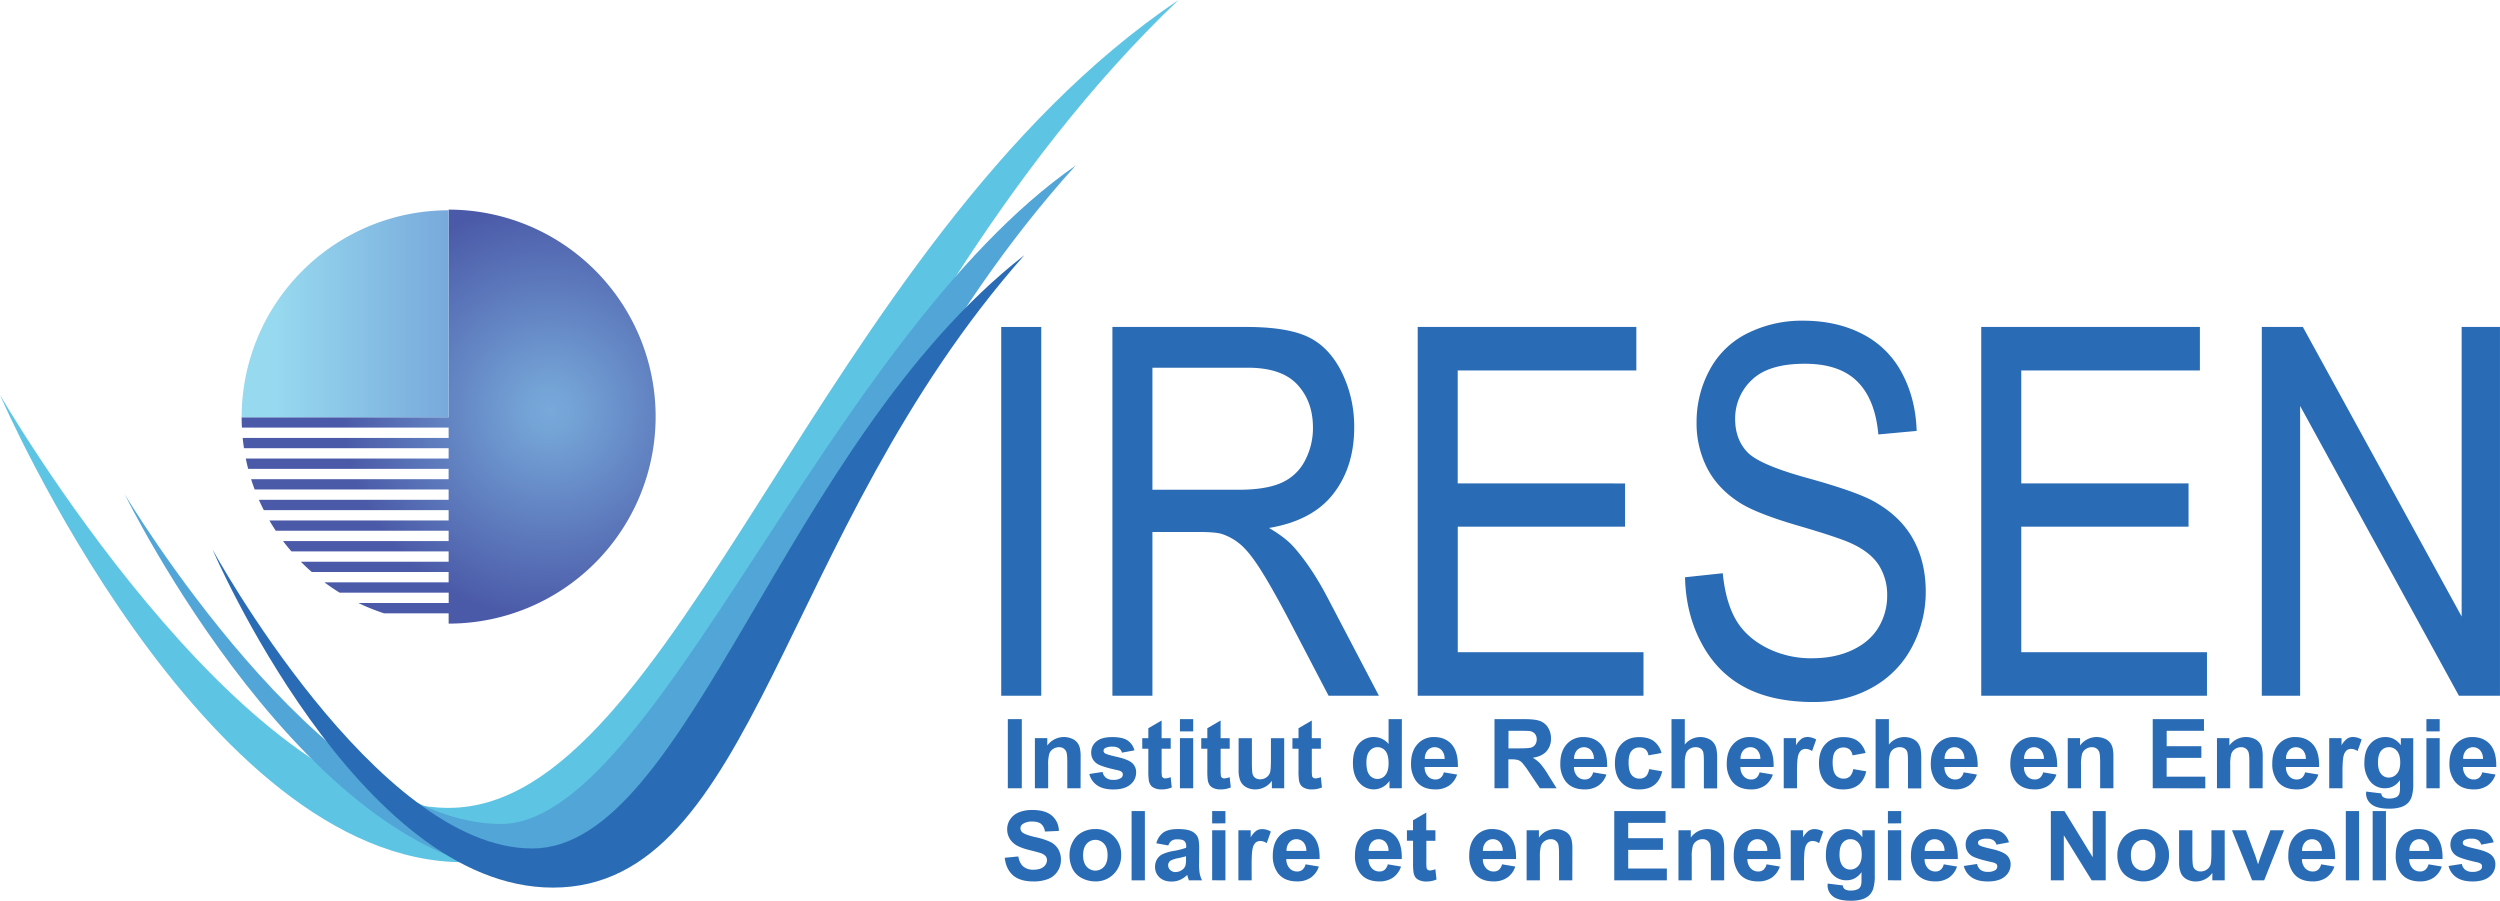 <svg xmlns="http://www.w3.org/2000/svg" xmlns:xlink="http://www.w3.org/1999/xlink" id="Layer_1" data-name="Layer 1" viewBox="0 0 1696.15 611.02"><defs><style>.cls-1{fill:url(#radial-gradient);}.cls-2{fill:url(#linear-gradient);}.cls-3{fill:#5ec4e3;}.cls-4{fill:#51a5d7;}.cls-5{fill:#296bb4;}</style><radialGradient id="radial-gradient" cx="484.5" cy="513.14" r="140.44" gradientUnits="userSpaceOnUse"><stop offset="0" stop-color="#78a9db"></stop><stop offset="0.11" stop-color="#74a3d6"></stop><stop offset="1" stop-color="#4b5aa8"></stop></radialGradient><linearGradient id="linear-gradient" x1="275.41" y1="447.6" x2="415.84" y2="447.6" gradientUnits="userSpaceOnUse"><stop offset="0.17" stop-color="#97d9ef"></stop><stop offset="1" stop-color="#78a9db"></stop></linearGradient></defs><path class="cls-1" d="M415.84,377.38V517.82H275.41q0,3.52.17,7H415.84v7H276.11c.23,2.36.53,4.7.87,7H415.84v7H278.22q.72,3.54,1.61,7h136v7h-134c.74,2.37,1.56,4.71,2.42,7H415.84v7H287.13c1,2.38,2.15,4.72,3.31,7h125.4v7H294.24c1.38,2.38,2.82,4.73,4.33,7H415.84v7H303.49c1.81,2.41,3.72,4.74,5.68,7H415.84v7H315.59c2.38,2.44,4.86,4.77,7.41,7h92.84v7H331.58c3.32,2.49,6.76,4.82,10.3,7h74v7H354.58a138.24,138.24,0,0,0,17.41,7h43.85v7a140.44,140.44,0,0,0,0-280.88Z" transform="translate(-111.46 -234.72)"></path><path id="Under_Ciel" data-name="Under Ciel" class="cls-2" d="M415.84,377.38A140.44,140.44,0,0,0,275.41,517.82H415.84Z" transform="translate(-111.46 -234.72)"></path><path class="cls-3" d="M111.46,502.67s162,280.16,304.38,280.16C570.06,782.83,666,400,911,234.72c-241.86,230.83-300.55,585-484.76,585C248.31,819.76,111.46,502.67,111.46,502.67Z" transform="translate(-111.46 -234.72)"></path><path class="cls-4" d="M196.09,570.09s133.4,223.66,255.12,223.66c105.07,0,220.54-328.59,390.1-446.79-191.54,211.46-209.44,480.6-367,480.6C322.18,827.56,196.09,570.09,196.09,570.09Z" transform="translate(-111.46 -234.72)"></path><path class="cls-5" d="M255.64,607.54s110.79,202.85,216.9,202.85S642.62,535.76,806.46,407.81C639.5,596.62,623.9,836.92,486.58,836.92,354,836.92,255.64,607.54,255.64,607.54Z" transform="translate(-111.46 -234.72)"></path><path class="cls-5" d="M790.75,706.75V456.55H817.9v250.2Z" transform="translate(-111.46 -234.72)"></path><path class="cls-5" d="M866.18,706.75V456.55h91q27.44,0,41.71,6.75t22.81,23.8a83.17,83.17,0,0,1,8.53,37.72q0,26.63-14.13,44.89t-43.66,23.21q10.77,6.32,16.37,12.46,11.9,13.3,22.53,33.28L1047,706.75h-34.15l-27.15-52q-11.9-22.53-19.59-34.48T952.32,603.5a37.38,37.38,0,0,0-12.38-6.66q-4.62-1.19-15.12-1.19H893.33v111.1ZM893.33,567h58.36q18.62,0,29.11-4.7a32.71,32.71,0,0,0,16-15,47.24,47.24,0,0,0,5.45-22.44q0-17.75-10.56-29.18T958.27,484.2H893.33Z" transform="translate(-111.46 -234.72)"></path><path class="cls-5" d="M1073.31,706.75V456.55h148.34v29.53H1100.46v76.63H1214v29.35h-113.5v85.17h126v29.52Z" transform="translate(-111.46 -234.72)"></path><path class="cls-5" d="M1254.68,626.37l25.61-2.73q1.82,18.76,8.47,30.8t20.64,19.46a66.12,66.12,0,0,0,31.49,7.42q15.54,0,27.43-5.63t17.7-15.44a41.33,41.33,0,0,0,5.81-21.42,37.49,37.49,0,0,0-5.6-20.57q-5.6-8.79-18.47-14.76-8.25-3.93-36.53-12.2t-39.6-15.62q-14.7-9.39-21.9-23.3a66.59,66.59,0,0,1-7.21-31.14,74,74,0,0,1,8.81-35.42,58.2,58.2,0,0,1,25.76-25,82.38,82.38,0,0,1,37.64-8.53q22.82,0,40.24,9a62.08,62.08,0,0,1,26.8,26.37q9.38,17.4,10.07,39.42l-26,2.39q-2.1-23.71-14.2-35.84t-35.76-12.12q-24.63,0-35.89,11A35.74,35.74,0,0,0,1288.69,519q0,13.49,8,22.19,7.83,8.7,40.93,17.83T1383,575q17.92,10.07,26.45,25.51T1418,636.1a79.23,79.23,0,0,1-9.37,37.63,66.8,66.8,0,0,1-27,27.48q-17.55,9.81-39.53,9.81-27.86,0-46.67-9.9T1266,671.34Q1255.24,651.45,1254.68,626.37Z" transform="translate(-111.46 -234.72)"></path><path class="cls-5" d="M1455.65,706.75V456.55H1604v29.53H1482.8v76.63h113.5v29.35H1482.8v85.17h126v29.52Z" transform="translate(-111.46 -234.72)"></path><path class="cls-5" d="M1646,706.75V456.55h27.85L1781.59,653V456.55h26v250.2h-27.85L1672,510.14V706.75Z" transform="translate(-111.46 -234.72)"></path><path class="cls-5" d="M795.23,769.53V722.62h9.47v46.91Z" transform="translate(-111.46 -234.72)"></path><path class="cls-5" d="M844.58,769.53h-9V752.19c0-3.67-.19-6.05-.57-7.12a5.07,5.07,0,0,0-1.87-2.52,5.43,5.43,0,0,0-3.12-.89,7.26,7.26,0,0,0-4.2,1.28,6.46,6.46,0,0,0-2.54,3.39,29.25,29.25,0,0,0-.69,7.81v15.39h-9v-34H822v5a13.93,13.93,0,0,1,16.64-4.69,9.17,9.17,0,0,1,3.73,2.74,10,10,0,0,1,1.76,3.77,28.14,28.14,0,0,1,.5,6Z" transform="translate(-111.46 -234.72)"></path><path class="cls-5" d="M850.53,759.83l9-1.37a6.58,6.58,0,0,0,2.34,4,7.86,7.86,0,0,0,4.93,1.36,8.82,8.82,0,0,0,5.24-1.28,2.84,2.84,0,0,0,1.19-2.4,2.34,2.34,0,0,0-.64-1.69,7.21,7.21,0,0,0-3-1.19q-10.87-2.4-13.79-4.38a8.74,8.74,0,0,1-4-7.65,9.42,9.42,0,0,1,3.48-7.42q3.5-3,10.82-3,7,0,10.37,2.27a11.63,11.63,0,0,1,4.67,6.72l-8.48,1.57a5.24,5.24,0,0,0-2.06-3,7.6,7.6,0,0,0-4.34-1.06,9.79,9.79,0,0,0-5.09,1,2.12,2.12,0,0,0-1,1.82,2,2,0,0,0,.89,1.63q1.22.9,8.4,2.53t10,4a8.33,8.33,0,0,1,2.81,6.69,10.27,10.27,0,0,1-3.9,8q-3.9,3.36-11.55,3.36-6.95,0-11-2.82A12.91,12.91,0,0,1,850.53,759.83Z" transform="translate(-111.46 -234.72)"></path><path class="cls-5" d="M905.73,735.55v7.17h-6.15v13.69a33.4,33.4,0,0,0,.18,4.85,2,2,0,0,0,.8,1.13,2.47,2.47,0,0,0,1.52.45,11.52,11.52,0,0,0,3.62-.86l.76,7a17.94,17.94,0,0,1-7.1,1.34,11.14,11.14,0,0,1-4.38-.82,6.36,6.36,0,0,1-2.87-2.11,8.35,8.35,0,0,1-1.26-3.5,43.89,43.89,0,0,1-.29-6.34V742.72h-4.13v-7.17h4.13V728.8l9-5.25v12Z" transform="translate(-111.46 -234.72)"></path><path class="cls-5" d="M912,730.94v-8.32h9v8.32Zm0,38.59v-34h9v34Z" transform="translate(-111.46 -234.72)"></path><path class="cls-5" d="M945.76,735.55v7.17h-6.14v13.69a36,36,0,0,0,.17,4.85,2,2,0,0,0,.8,1.13,2.49,2.49,0,0,0,1.52.45,11.47,11.47,0,0,0,3.62-.86l.77,7a18,18,0,0,1-7.11,1.34,11.14,11.14,0,0,1-4.38-.82,6.36,6.36,0,0,1-2.87-2.11,8.49,8.49,0,0,1-1.26-3.5,43.89,43.89,0,0,1-.29-6.34V742.72h-4.13v-7.17h4.13V728.8l9-5.25v12Z" transform="translate(-111.46 -234.72)"></path><path class="cls-5" d="M974.37,769.53v-5.09a13.07,13.07,0,0,1-4.88,4.29,13.62,13.62,0,0,1-6.38,1.57,12.4,12.4,0,0,1-6.15-1.51,8.83,8.83,0,0,1-3.93-4.22,18.67,18.67,0,0,1-1.22-7.52v-21.5h9v15.61q0,7.17.5,8.79a4.75,4.75,0,0,0,1.81,2.56,5.52,5.52,0,0,0,3.32.94,7.08,7.08,0,0,0,4.13-1.26,6.42,6.42,0,0,0,2.5-3.14c.45-1.25.67-4.3.67-9.17V735.55h9v34Z" transform="translate(-111.46 -234.72)"></path><path class="cls-5" d="M1007.62,735.55v7.17h-6.15v13.69a33.4,33.4,0,0,0,.18,4.85,1.93,1.93,0,0,0,.8,1.13,2.47,2.47,0,0,0,1.52.45,11.52,11.52,0,0,0,3.62-.86l.76,7a17.94,17.94,0,0,1-7.1,1.34,11.14,11.14,0,0,1-4.38-.82,6.31,6.31,0,0,1-2.87-2.11,8.22,8.22,0,0,1-1.26-3.5,43.89,43.89,0,0,1-.29-6.34V742.72h-4.13v-7.17h4.13V728.8l9-5.25v12Z" transform="translate(-111.46 -234.72)"></path><path class="cls-5" d="M1062.52,769.53h-8.35v-5a13.61,13.61,0,0,1-4.91,4.34,12.76,12.76,0,0,1-5.72,1.42,12.94,12.94,0,0,1-10-4.72q-4.17-4.73-4.17-13.17,0-8.64,4.06-13.14a13.26,13.26,0,0,1,10.27-4.49,12.73,12.73,0,0,1,9.86,4.74v-16.9h9Zm-24-17.73c0,3.63.5,6.25,1.5,7.88a6.81,6.81,0,0,0,6.08,3.52,6.65,6.65,0,0,0,5.28-2.64c1.45-1.77,2.18-4.39,2.18-7.89,0-3.91-.71-6.72-2.11-8.43a6.68,6.68,0,0,0-5.41-2.58,6.77,6.77,0,0,0-5.36,2.54Q1038.52,746.75,1038.52,751.8Z" transform="translate(-111.46 -234.72)"></path><path class="cls-5" d="M1091.06,758.72l9,1.5a14.65,14.65,0,0,1-5.45,7.5,16,16,0,0,1-9.33,2.58q-8.87,0-13.12-5.79a19.47,19.47,0,0,1-3.36-11.72q0-8.44,4.42-13.23a14.52,14.52,0,0,1,11.16-4.78q7.59,0,12,5t4.19,15.34H1078a9.09,9.09,0,0,0,2.17,6.22,6.8,6.8,0,0,0,5.18,2.23,5.51,5.51,0,0,0,3.56-1.15A7.13,7.13,0,0,0,1091.06,758.72Zm.51-9.09a8.64,8.64,0,0,0-2-5.94,6.5,6.5,0,0,0-9.54.11,8.31,8.31,0,0,0-1.89,5.83Z" transform="translate(-111.46 -234.72)"></path><path class="cls-5" d="M1125.42,769.53V722.62h19.94q7.52,0,10.93,1.26a10.72,10.72,0,0,1,5.45,4.5,13.47,13.47,0,0,1,2,7.39,12.51,12.51,0,0,1-3.1,8.72q-3.11,3.43-9.28,4.34a22,22,0,0,1,5.07,3.93,53.67,53.67,0,0,1,5.39,7.62l5.73,9.15h-11.33l-6.85-10.21a66.06,66.06,0,0,0-5-6.89,7.43,7.43,0,0,0-2.85-2,15.72,15.72,0,0,0-4.77-.52h-1.92v19.58Zm9.47-27.07h7c4.55,0,7.38-.19,8.52-.58a5.09,5.09,0,0,0,2.65-2,6.11,6.11,0,0,0,1-3.52,5.67,5.67,0,0,0-1.26-3.83,5.86,5.86,0,0,0-3.57-1.83q-1.15-.16-6.92-.16h-7.39Z" transform="translate(-111.46 -234.72)"></path><path class="cls-5" d="M1192.34,758.72l9,1.5a14.66,14.66,0,0,1-5.46,7.5,16,16,0,0,1-9.33,2.58q-8.87,0-13.12-5.79a19.47,19.47,0,0,1-3.36-11.72q0-8.44,4.42-13.23a14.52,14.52,0,0,1,11.17-4.78q7.58,0,12,5t4.19,15.34h-22.52a9.09,9.09,0,0,0,2.17,6.22,6.8,6.8,0,0,0,5.19,2.23,5.48,5.48,0,0,0,3.55-1.15A7.14,7.14,0,0,0,1192.34,758.72Zm.51-9.09a8.7,8.7,0,0,0-2-5.94,6.5,6.5,0,0,0-9.54.11,8.31,8.31,0,0,0-1.88,5.83Z" transform="translate(-111.46 -234.72)"></path><path class="cls-5" d="M1238.74,745.6l-8.87,1.6a6.38,6.38,0,0,0-2-4,6.14,6.14,0,0,0-4.11-1.34,6.7,6.7,0,0,0-5.36,2.32c-1.33,1.55-2,4.13-2,7.76q0,6,2,8.54a6.68,6.68,0,0,0,5.46,2.5,6.07,6.07,0,0,0,4.19-1.45c1.09-1,1.85-2.64,2.31-5l8.83,1.5q-1.38,6.07-5.28,9.19t-10.47,3.1q-7.45,0-11.89-4.71t-4.43-13q0-8.42,4.45-13.1t12-4.69q6.21,0,9.87,2.67A14.79,14.79,0,0,1,1238.74,745.6Z" transform="translate(-111.46 -234.72)"></path><path class="cls-5" d="M1254.52,722.62v17.25a13.48,13.48,0,0,1,16-3.94,9.21,9.21,0,0,1,3.76,3,10.49,10.49,0,0,1,1.72,4,35.35,35.35,0,0,1,.47,6.75v19.94h-9V751.58c0-3.56-.17-5.83-.52-6.78a4.39,4.39,0,0,0-1.8-2.29,5.8,5.8,0,0,0-3.25-.85,7.39,7.39,0,0,0-4,1.09,6.27,6.27,0,0,0-2.58,3.28,19.71,19.71,0,0,0-.81,6.48v17h-9V722.62Z" transform="translate(-111.46 -234.72)"></path><path class="cls-5" d="M1305.27,758.72l9,1.5a14.65,14.65,0,0,1-5.45,7.5,16,16,0,0,1-9.33,2.58q-8.87,0-13.12-5.79a19.47,19.47,0,0,1-3.37-11.72q0-8.44,4.42-13.23a14.55,14.55,0,0,1,11.17-4.78q7.59,0,12,5t4.19,15.34h-22.53a9.09,9.09,0,0,0,2.18,6.22,6.77,6.77,0,0,0,5.18,2.23,5.48,5.48,0,0,0,3.55-1.15A7.14,7.14,0,0,0,1305.27,758.72Zm.51-9.09a8.64,8.64,0,0,0-2-5.94,6.5,6.5,0,0,0-9.54.11,8.31,8.31,0,0,0-1.89,5.83Z" transform="translate(-111.46 -234.72)"></path><path class="cls-5" d="M1330.65,769.53h-9v-34H1330v4.83a14.5,14.5,0,0,1,3.85-4.51,7.09,7.09,0,0,1,3.89-1.09,11.42,11.42,0,0,1,5.92,1.7l-2.78,7.84a7.84,7.84,0,0,0-4.23-1.48,5,5,0,0,0-3.2,1,7.17,7.17,0,0,0-2.06,3.76c-.5,1.82-.75,5.61-.75,11.4Z" transform="translate(-111.46 -234.72)"></path><path class="cls-5" d="M1377.17,745.6l-8.86,1.6a6.43,6.43,0,0,0-2-4,6.18,6.18,0,0,0-4.11-1.34,6.7,6.7,0,0,0-5.36,2.32c-1.34,1.55-2,4.13-2,7.76,0,4,.67,6.88,2,8.54a6.64,6.64,0,0,0,5.45,2.5,6.08,6.08,0,0,0,4.2-1.45,8.85,8.85,0,0,0,2.3-5l8.83,1.5c-.92,4-2.67,7.12-5.28,9.19s-6.09,3.1-10.46,3.1q-7.45,0-11.89-4.71t-4.43-13q0-8.42,4.45-13.1t12-4.69q6.21,0,9.87,2.67A14.78,14.78,0,0,1,1377.17,745.6Z" transform="translate(-111.46 -234.72)"></path><path class="cls-5" d="M1393,722.62v17.25a13.48,13.48,0,0,1,16-3.94,9.08,9.08,0,0,1,3.76,3,10.51,10.51,0,0,1,1.73,4,35.54,35.54,0,0,1,.46,6.75v19.94h-9V751.58c0-3.56-.17-5.83-.51-6.78a4.36,4.36,0,0,0-1.81-2.29,5.76,5.76,0,0,0-3.25-.85,7.44,7.44,0,0,0-4,1.09,6.25,6.25,0,0,0-2.57,3.28,19.67,19.67,0,0,0-.82,6.48v17h-9V722.62Z" transform="translate(-111.46 -234.72)"></path><path class="cls-5" d="M1443.71,758.72l9,1.5a14.61,14.61,0,0,1-5.46,7.5,16,16,0,0,1-9.33,2.58q-8.87,0-13.12-5.79a19.47,19.47,0,0,1-3.36-11.72q0-8.44,4.42-13.23a14.54,14.54,0,0,1,11.17-4.78q7.58,0,12,5t4.19,15.34h-22.53a9.09,9.09,0,0,0,2.17,6.22,6.8,6.8,0,0,0,5.19,2.23,5.48,5.48,0,0,0,3.55-1.15A7.14,7.14,0,0,0,1443.71,758.72Zm.51-9.09a8.65,8.65,0,0,0-2-5.94,6.49,6.49,0,0,0-9.53.11,8.31,8.31,0,0,0-1.89,5.83Z" transform="translate(-111.46 -234.72)"></path><path class="cls-5" d="M1497.65,758.72l9,1.5a14.61,14.61,0,0,1-5.46,7.5,16,16,0,0,1-9.33,2.58q-8.86,0-13.12-5.79a19.47,19.47,0,0,1-3.36-11.72q0-8.44,4.42-13.23a14.54,14.54,0,0,1,11.17-4.78q7.58,0,12,5t4.19,15.34h-22.53a9.09,9.09,0,0,0,2.17,6.22,6.8,6.8,0,0,0,5.19,2.23,5.48,5.48,0,0,0,3.55-1.15A7.14,7.14,0,0,0,1497.65,758.72Zm.51-9.09a8.65,8.65,0,0,0-2-5.94,6.49,6.49,0,0,0-9.53.11,8.31,8.31,0,0,0-1.89,5.83Z" transform="translate(-111.46 -234.72)"></path><path class="cls-5" d="M1545.33,769.53h-9V752.19c0-3.67-.19-6.05-.58-7.12a5,5,0,0,0-1.87-2.52,5.41,5.41,0,0,0-3.12-.89,7.21,7.21,0,0,0-4.19,1.28,6.43,6.43,0,0,0-2.55,3.39,29.37,29.37,0,0,0-.68,7.81v15.39h-9v-34h8.36v5a13.93,13.93,0,0,1,16.64-4.69,9.13,9.13,0,0,1,3.72,2.74,9.83,9.83,0,0,1,1.76,3.77,28.14,28.14,0,0,1,.5,6Z" transform="translate(-111.46 -234.72)"></path><path class="cls-5" d="M1572,769.53V722.62h34.78v7.94h-25.31V741H1605v7.9h-23.55v12.77h26.21v7.9Z" transform="translate(-111.46 -234.72)"></path><path class="cls-5" d="M1646.57,769.53h-9V752.19c0-3.67-.19-6.05-.58-7.12a5,5,0,0,0-1.87-2.52,5.41,5.41,0,0,0-3.12-.89,7.21,7.21,0,0,0-4.19,1.28,6.43,6.43,0,0,0-2.55,3.39,29.37,29.37,0,0,0-.68,7.81v15.39h-9v-34H1624v5a13.93,13.93,0,0,1,16.64-4.69,9.13,9.13,0,0,1,3.72,2.74,9.83,9.83,0,0,1,1.76,3.77,28.14,28.14,0,0,1,.5,6Z" transform="translate(-111.46 -234.72)"></path><path class="cls-5" d="M1675.37,758.72l9,1.5a14.61,14.61,0,0,1-5.46,7.5,16,16,0,0,1-9.33,2.58q-8.86,0-13.12-5.79a19.47,19.47,0,0,1-3.36-11.72q0-8.44,4.42-13.23a14.55,14.55,0,0,1,11.17-4.78q7.57,0,12,5t4.19,15.34h-22.53a9.13,9.13,0,0,0,2.17,6.22,6.8,6.8,0,0,0,5.19,2.23,5.48,5.48,0,0,0,3.55-1.15A7.14,7.14,0,0,0,1675.37,758.72Zm.51-9.09a8.64,8.64,0,0,0-2-5.94,6.5,6.5,0,0,0-9.54.11,8.31,8.31,0,0,0-1.89,5.83Z" transform="translate(-111.46 -234.72)"></path><path class="cls-5" d="M1700.75,769.53h-9v-34h8.35v4.83a14.5,14.5,0,0,1,3.85-4.51,7.06,7.06,0,0,1,3.89-1.09,11.42,11.42,0,0,1,5.92,1.7l-2.78,7.84a7.87,7.87,0,0,0-4.23-1.48,5,5,0,0,0-3.2,1,7.17,7.17,0,0,0-2.06,3.76c-.5,1.82-.75,5.61-.75,11.4Z" transform="translate(-111.46 -234.72)"></path><path class="cls-5" d="M1716.81,771.77l10.27,1.25a3.45,3.45,0,0,0,1.19,2.46,6.74,6.74,0,0,0,4,1,10.55,10.55,0,0,0,5.28-1.05,4.39,4.39,0,0,0,1.79-2.27,13.58,13.58,0,0,0,.42-4.13v-5q-4,5.51-10.18,5.5a12.53,12.53,0,0,1-10.85-5.79,19.7,19.7,0,0,1-3.14-11.39q0-8.55,4.12-13.06a13.26,13.26,0,0,1,10.22-4.51q6.3,0,10.4,5.54v-4.77h8.42v30.5a30.1,30.1,0,0,1-1,9,11.08,11.08,0,0,1-2.78,4.67,12.3,12.3,0,0,1-4.78,2.65,25.19,25.19,0,0,1-7.57,1q-8.64,0-12.26-3a9.27,9.27,0,0,1-3.61-7.5C1716.78,772.56,1716.79,772.2,1716.81,771.77Zm8-19.93q0,5.4,2.1,7.91a6.46,6.46,0,0,0,5.17,2.52,7.13,7.13,0,0,0,5.56-2.58q2.28-2.58,2.28-7.63,0-5.28-2.18-7.84a6.91,6.91,0,0,0-5.5-2.56,6.64,6.64,0,0,0-5.33,2.51C1725.54,745.85,1724.84,748.4,1724.84,751.84Z" transform="translate(-111.46 -234.72)"></path><path class="cls-5" d="M1757.68,730.94v-8.32h9v8.32Zm0,38.59v-34h9v34Z" transform="translate(-111.46 -234.72)"></path><path class="cls-5" d="M1795.56,758.72l9,1.5a14.65,14.65,0,0,1-5.45,7.5,16,16,0,0,1-9.33,2.58q-8.87,0-13.12-5.79a19.47,19.47,0,0,1-3.36-11.72q0-8.44,4.42-13.23a14.52,14.52,0,0,1,11.16-4.78q7.59,0,12,5t4.19,15.34h-22.53a9.09,9.09,0,0,0,2.18,6.22,6.77,6.77,0,0,0,5.19,2.23,5.5,5.5,0,0,0,3.55-1.15A7.13,7.13,0,0,0,1795.56,758.72Zm.51-9.09a8.64,8.64,0,0,0-2-5.94,6.5,6.5,0,0,0-9.54.11,8.31,8.31,0,0,0-1.89,5.83Z" transform="translate(-111.46 -234.72)"></path><path class="cls-5" d="M793.12,816.68l9.22-.89q.82,4.63,3.37,6.81a10.24,10.24,0,0,0,6.87,2.18c3,0,5.34-.65,6.89-1.94a5.75,5.75,0,0,0,2.32-4.52,4.29,4.29,0,0,0-1-2.84,7.9,7.9,0,0,0-3.41-2c-1.11-.38-3.64-1.07-7.59-2.05-5.07-1.26-8.64-2.8-10.68-4.64a12.19,12.19,0,0,1-4.32-9.44,12,12,0,0,1,2-6.7,12.63,12.63,0,0,1,5.85-4.75,23.46,23.46,0,0,1,9.24-1.64q8.82,0,13.29,3.88a13.66,13.66,0,0,1,4.69,10.33l-9.47.42a8.07,8.07,0,0,0-2.61-5.2c-1.33-1.06-3.33-1.58-6-1.58a10.8,10.8,0,0,0-6.46,1.69,3.42,3.42,0,0,0-1.51,2.91,3.61,3.61,0,0,0,1.41,2.85c1.19,1,4.1,2.05,8.7,3.14A46.3,46.3,0,0,1,824.21,806a13.19,13.19,0,0,1,5.18,4.77,13.94,13.94,0,0,1,1.87,7.47,13.73,13.73,0,0,1-2.24,7.55,13.38,13.38,0,0,1-6.33,5.24,26.62,26.62,0,0,1-10.21,1.71q-8.9,0-13.66-4.11T793.12,816.68Z" transform="translate(-111.46 -234.72)"></path><path class="cls-5" d="M837.09,814.48a18.33,18.33,0,0,1,2.21-8.68,15.14,15.14,0,0,1,6.25-6.4,18.58,18.58,0,0,1,9-2.2,17,17,0,0,1,12.64,5,17.29,17.29,0,0,1,4.93,12.66,17.49,17.49,0,0,1-5,12.78,16.81,16.81,0,0,1-12.52,5.08,19.74,19.74,0,0,1-8.92-2.12,14.45,14.45,0,0,1-6.44-6.19A20.53,20.53,0,0,1,837.09,814.48Zm9.21.47q0,5.07,2.4,7.75a7.85,7.85,0,0,0,11.83,0q2.38-2.69,2.38-7.81t-2.38-7.68a7.85,7.85,0,0,0-11.83,0C847.1,809,846.3,811.59,846.3,815Z" transform="translate(-111.46 -234.72)"></path><path class="cls-5" d="M879.2,832V785h9V832Z" transform="translate(-111.46 -234.72)"></path><path class="cls-5" d="M904.13,808.33,896,806.86a12.72,12.72,0,0,1,4.73-7.3q3.36-2.37,10-2.36,6,0,9,1.42a8.9,8.9,0,0,1,4.14,3.62q1.2,2.19,1.2,8l-.09,10.5a36.31,36.31,0,0,0,.43,6.61A19.33,19.33,0,0,0,927,832h-8.9c-.24-.6-.52-1.48-.87-2.66a9.92,9.92,0,0,0-.32-1,16,16,0,0,1-4.92,3.35,14.08,14.08,0,0,1-5.6,1.13q-5.25,0-8.27-2.85a9.46,9.46,0,0,1-3-7.2,9.65,9.65,0,0,1,1.38-5.14,8.9,8.9,0,0,1,3.85-3.45,29.91,29.91,0,0,1,7.15-2.1,48.23,48.23,0,0,0,8.74-2.21v-.89a4.67,4.67,0,0,0-1.28-3.7q-1.27-1.11-4.83-1.11a6.46,6.46,0,0,0-3.75.95A6.55,6.55,0,0,0,904.13,808.33Zm12,7.3c-1.15.38-3,.84-5.47,1.37a16.75,16.75,0,0,0-4.9,1.57,3.76,3.76,0,0,0-1.76,3.17,4.39,4.39,0,0,0,1.41,3.26,4.9,4.9,0,0,0,3.58,1.38,7.74,7.74,0,0,0,4.64-1.6,5.61,5.61,0,0,0,2.15-3,18,18,0,0,0,.35-4.38Z" transform="translate(-111.46 -234.72)"></path><path class="cls-5" d="M933.86,793.36V785h9v8.33Zm0,38.59V798h9v34Z" transform="translate(-111.46 -234.72)"></path><path class="cls-5" d="M960.67,832h-9V798H960v4.83a14.63,14.63,0,0,1,3.86-4.51,7.14,7.14,0,0,1,3.89-1.08,11.41,11.41,0,0,1,5.92,1.69l-2.79,7.84a7.88,7.88,0,0,0-4.22-1.47,5,5,0,0,0-3.2,1,7.06,7.06,0,0,0-2.06,3.76q-.76,2.72-.76,11.39Z" transform="translate(-111.46 -234.72)"></path><path class="cls-5" d="M997.25,821.13l9,1.5a14.67,14.67,0,0,1-5.46,7.51,16,16,0,0,1-9.32,2.58q-8.86,0-13.12-5.79A19.49,19.49,0,0,1,975,815.21q0-8.44,4.41-13.23a14.55,14.55,0,0,1,11.17-4.78q7.59,0,12,5t4.19,15.35H984.16a9.11,9.11,0,0,0,2.18,6.22,6.8,6.8,0,0,0,5.18,2.23,5.49,5.49,0,0,0,3.55-1.16A7.06,7.06,0,0,0,997.25,821.13Zm.51-9.09a8.62,8.62,0,0,0-2-5.93,6.48,6.48,0,0,0-9.54.11,8.3,8.3,0,0,0-1.89,5.82Z" transform="translate(-111.46 -234.72)"></path><path class="cls-5" d="M1053,821.13l9,1.5a14.79,14.79,0,0,1-5.46,7.51,16,16,0,0,1-9.33,2.58q-8.87,0-13.12-5.79a19.49,19.49,0,0,1-3.36-11.72q0-8.44,4.42-13.23a14.52,14.52,0,0,1,11.17-4.78q7.58,0,12,5t4.19,15.35h-22.52a9.1,9.1,0,0,0,2.17,6.22,6.84,6.84,0,0,0,5.19,2.23,5.51,5.51,0,0,0,3.55-1.16A7.06,7.06,0,0,0,1053,821.13Zm.51-9.09a8.67,8.67,0,0,0-2-5.93,6.18,6.18,0,0,0-4.67-2,6.26,6.26,0,0,0-4.87,2.15,8.3,8.3,0,0,0-1.88,5.82Z" transform="translate(-111.46 -234.72)"></path><path class="cls-5" d="M1085.33,798v7.17h-6.15v13.7a33.4,33.4,0,0,0,.18,4.85,2,2,0,0,0,.8,1.13,2.53,2.53,0,0,0,1.52.45,11.82,11.82,0,0,0,3.62-.86l.76,7a17.77,17.77,0,0,1-7.1,1.35,11.41,11.41,0,0,1-4.39-.82,6.4,6.4,0,0,1-2.86-2.11,8.32,8.32,0,0,1-1.26-3.51,43.62,43.62,0,0,1-.29-6.33V805.13H1066V798h4.13v-6.75l9-5.25v12Z" transform="translate(-111.46 -234.72)"></path><path class="cls-5" d="M1130.53,821.13l9,1.5a14.73,14.73,0,0,1-5.46,7.51,16,16,0,0,1-9.33,2.58q-8.87,0-13.12-5.79a19.49,19.49,0,0,1-3.36-11.72q0-8.44,4.42-13.23a14.54,14.54,0,0,1,11.17-4.78q7.57,0,12,5t4.2,15.35h-22.53a9.1,9.1,0,0,0,2.17,6.22,6.84,6.84,0,0,0,5.19,2.23,5.49,5.49,0,0,0,3.55-1.16A7.06,7.06,0,0,0,1130.53,821.13ZM1131,812a8.67,8.67,0,0,0-2-5.93,6.18,6.18,0,0,0-4.67-2,6.24,6.24,0,0,0-4.86,2.15,8.3,8.3,0,0,0-1.89,5.82Z" transform="translate(-111.46 -234.72)"></path><path class="cls-5" d="M1178.21,832h-9V814.6c0-3.67-.2-6-.58-7.12a5,5,0,0,0-1.87-2.51,5.43,5.43,0,0,0-3.12-.9,7.21,7.21,0,0,0-4.19,1.28,6.49,6.49,0,0,0-2.55,3.4,29.25,29.25,0,0,0-.69,7.81V832h-9V798h8.35v5a13.62,13.62,0,0,1,11.2-5.76,13.37,13.37,0,0,1,5.44,1.07A9.09,9.09,0,0,1,1176,801a9.8,9.8,0,0,1,1.76,3.78,28.08,28.08,0,0,1,.5,6.05Z" transform="translate(-111.46 -234.72)"></path><path class="cls-5" d="M1206.67,832V785h34.79V793h-25.32v10.4h23.55v7.91h-23.55V824h26.21V832Z" transform="translate(-111.46 -234.72)"></path><path class="cls-5" d="M1281.23,832h-9V814.6q0-5.51-.58-7.12a5,5,0,0,0-1.87-2.51,5.39,5.39,0,0,0-3.12-.9,7.23,7.23,0,0,0-4.19,1.28,6.42,6.42,0,0,0-2.54,3.4,29.25,29.25,0,0,0-.69,7.81V832h-9V798h8.36v5a13.6,13.6,0,0,1,11.2-5.76,13.41,13.41,0,0,1,5.44,1.07A9.22,9.22,0,0,1,1279,801a10.1,10.1,0,0,1,1.76,3.78,28.2,28.2,0,0,1,.49,6.05Z" transform="translate(-111.46 -234.72)"></path><path class="cls-5" d="M1310,821.13l9,1.5a14.71,14.71,0,0,1-5.45,7.51,16,16,0,0,1-9.33,2.58q-8.87,0-13.12-5.79a19.49,19.49,0,0,1-3.37-11.72q0-8.44,4.42-13.23a14.55,14.55,0,0,1,11.17-4.78q7.59,0,12,5t4.19,15.35h-22.53a9.11,9.11,0,0,0,2.18,6.22,6.8,6.8,0,0,0,5.18,2.23,5.49,5.49,0,0,0,3.55-1.16A7.06,7.06,0,0,0,1310,821.13Zm.51-9.09a8.62,8.62,0,0,0-2-5.93,6.48,6.48,0,0,0-9.54.11,8.3,8.3,0,0,0-1.89,5.82Z" transform="translate(-111.46 -234.72)"></path><path class="cls-5" d="M1335.41,832h-9V798h8.35v4.83a14.63,14.63,0,0,1,3.85-4.51,7.16,7.16,0,0,1,3.89-1.08,11.41,11.41,0,0,1,5.92,1.69l-2.78,7.84a7.91,7.91,0,0,0-4.23-1.47,5,5,0,0,0-3.2,1,7.13,7.13,0,0,0-2.06,3.76q-.75,2.72-.75,11.39Z" transform="translate(-111.46 -234.72)"></path><path class="cls-5" d="M1351.47,834.19l10.27,1.24a3.51,3.51,0,0,0,1.19,2.47,6.74,6.74,0,0,0,4,1,10.53,10.53,0,0,0,5.28-1.05,4.36,4.36,0,0,0,1.79-2.28,13.51,13.51,0,0,0,.42-4.12v-5q-4,5.5-10.18,5.51a12.53,12.53,0,0,1-10.85-5.79,19.7,19.7,0,0,1-3.13-11.4c0-5.69,1.37-10,4.11-13a13.26,13.26,0,0,1,10.22-4.51q6.32,0,10.4,5.53V798h8.42v30.5a30.41,30.41,0,0,1-1,9,11.13,11.13,0,0,1-2.79,4.67,12.31,12.31,0,0,1-4.78,2.66,25.18,25.18,0,0,1-7.57,1q-8.64,0-12.26-3a9.28,9.28,0,0,1-3.61-7.5C1351.44,835,1351.45,834.61,1351.47,834.19Zm8-19.94q0,5.41,2.1,7.92a6.47,6.47,0,0,0,5.17,2.51,7.12,7.12,0,0,0,5.56-2.57q2.28-2.58,2.28-7.63,0-5.28-2.18-7.85a6.92,6.92,0,0,0-5.5-2.56,6.63,6.63,0,0,0-5.33,2.52C1360.2,808.26,1359.5,810.82,1359.5,814.25Z" transform="translate(-111.46 -234.72)"></path><path class="cls-5" d="M1392.34,793.36V785h9v8.33Zm0,38.59V798h9v34Z" transform="translate(-111.46 -234.72)"></path><path class="cls-5" d="M1430.22,821.13l9,1.5a14.71,14.71,0,0,1-5.45,7.51,16,16,0,0,1-9.33,2.58q-8.87,0-13.12-5.79a19.49,19.49,0,0,1-3.36-11.72q0-8.44,4.42-13.23a14.52,14.52,0,0,1,11.16-4.78q7.59,0,12,5t4.19,15.35h-22.53a9.11,9.11,0,0,0,2.18,6.22,6.84,6.84,0,0,0,5.19,2.23,5.49,5.49,0,0,0,3.55-1.16A7.05,7.05,0,0,0,1430.22,821.13Zm.52-9.09a8.67,8.67,0,0,0-2-5.93,6.18,6.18,0,0,0-4.67-2,6.25,6.25,0,0,0-4.87,2.15,8.25,8.25,0,0,0-1.88,5.82Z" transform="translate(-111.46 -234.72)"></path><path class="cls-5" d="M1443.83,822.25l9-1.37a6.59,6.59,0,0,0,2.34,4,7.84,7.84,0,0,0,4.92,1.36,8.91,8.91,0,0,0,5.25-1.28,2.87,2.87,0,0,0,1.19-2.4,2.41,2.41,0,0,0-.64-1.7,7.24,7.24,0,0,0-3-1.18q-10.89-2.4-13.8-4.38a8.78,8.78,0,0,1-4-7.65,9.44,9.44,0,0,1,3.48-7.43q3.5-3,10.82-3,7,0,10.37,2.27a11.62,11.62,0,0,1,4.67,6.72l-8.48,1.57a5.27,5.27,0,0,0-2.07-3,7.57,7.57,0,0,0-4.33-1.05,9.78,9.78,0,0,0-5.09,1,2.14,2.14,0,0,0-1,1.83,2,2,0,0,0,.89,1.63q1.22.9,8.4,2.53t10,4a8.28,8.28,0,0,1,2.82,6.68,10.29,10.29,0,0,1-3.9,8c-2.61,2.23-6.46,3.36-11.56,3.36q-6.94,0-11-2.82A13,13,0,0,1,1443.83,822.25Z" transform="translate(-111.46 -234.72)"></path><path class="cls-5" d="M1502.88,832V785h9.21l19.2,31.33V785h8.81V832h-9.51l-18.91-30.59V832Z" transform="translate(-111.46 -234.72)"></path><path class="cls-5" d="M1548,814.48a18.33,18.33,0,0,1,2.21-8.68,15.14,15.14,0,0,1,6.25-6.4,18.58,18.58,0,0,1,9-2.2,17,17,0,0,1,12.64,5,17.29,17.29,0,0,1,4.93,12.66,17.49,17.49,0,0,1-5,12.78,16.81,16.81,0,0,1-12.52,5.08,19.74,19.74,0,0,1-8.92-2.12,14.45,14.45,0,0,1-6.44-6.19A20.53,20.53,0,0,1,1548,814.48Zm9.21.47q0,5.07,2.4,7.75a7.85,7.85,0,0,0,11.83,0q2.38-2.69,2.38-7.81t-2.38-7.68a7.85,7.85,0,0,0-11.83,0C1558,809,1557.18,811.59,1557.18,815Z" transform="translate(-111.46 -234.72)"></path><path class="cls-5" d="M1612.45,832v-5.09a13.24,13.24,0,0,1-4.88,4.29,13.74,13.74,0,0,1-6.38,1.57,12.51,12.51,0,0,1-6.15-1.51,8.83,8.83,0,0,1-3.93-4.22,18.67,18.67,0,0,1-1.22-7.52V798h9v15.62q0,7.17.5,8.78a4.75,4.75,0,0,0,1.81,2.56,5.53,5.53,0,0,0,3.32,1,7,7,0,0,0,4.13-1.27,6.39,6.39,0,0,0,2.5-3.13q.67-1.87.67-9.17V798h9v34Z" transform="translate(-111.46 -234.72)"></path><path class="cls-5" d="M1639.46,832l-13.7-34h9.44l6.4,17.35,1.86,5.79q.74-2.21.93-2.91.43-1.44,1-2.88l6.46-17.35h9.25l-13.5,34Z" transform="translate(-111.46 -234.72)"></path><path class="cls-5" d="M1686.25,821.13l9,1.5a14.79,14.79,0,0,1-5.46,7.51,16,16,0,0,1-9.33,2.58q-8.87,0-13.12-5.79a19.49,19.49,0,0,1-3.36-11.72q0-8.44,4.42-13.23a14.52,14.52,0,0,1,11.17-4.78q7.58,0,12,5t4.19,15.35h-22.52a9.1,9.1,0,0,0,2.17,6.22,6.84,6.84,0,0,0,5.19,2.23,5.49,5.49,0,0,0,3.55-1.16A7.13,7.13,0,0,0,1686.25,821.13Zm.51-9.09a8.67,8.67,0,0,0-2-5.93,6.18,6.18,0,0,0-4.67-2,6.26,6.26,0,0,0-4.87,2.15,8.3,8.3,0,0,0-1.88,5.82Z" transform="translate(-111.46 -234.72)"></path><path class="cls-5" d="M1703,832V785h9V832Z" transform="translate(-111.46 -234.72)"></path><path class="cls-5" d="M1721.22,832V785h9V832Z" transform="translate(-111.46 -234.72)"></path><path class="cls-5" d="M1759.11,821.13l9,1.5a14.67,14.67,0,0,1-5.46,7.51,16,16,0,0,1-9.33,2.58q-8.85,0-13.12-5.79a19.49,19.49,0,0,1-3.36-11.72q0-8.44,4.42-13.23a14.55,14.55,0,0,1,11.17-4.78q7.58,0,12,5t4.19,15.35H1746a9.11,9.11,0,0,0,2.18,6.22,6.8,6.8,0,0,0,5.18,2.23,5.49,5.49,0,0,0,3.55-1.16A7.06,7.06,0,0,0,1759.11,821.13Zm.51-9.09a8.62,8.62,0,0,0-2-5.93,6.48,6.48,0,0,0-9.54.11,8.3,8.3,0,0,0-1.89,5.82Z" transform="translate(-111.46 -234.72)"></path><path class="cls-5" d="M1772.71,822.25l9-1.37a6.69,6.69,0,0,0,2.34,4,7.88,7.88,0,0,0,4.93,1.36,9,9,0,0,0,5.25-1.28,2.88,2.88,0,0,0,1.18-2.4,2.36,2.36,0,0,0-.64-1.7,7.24,7.24,0,0,0-3-1.18q-10.87-2.4-13.79-4.38a8.76,8.76,0,0,1-4-7.65,9.42,9.42,0,0,1,3.49-7.43q3.48-3,10.81-3,7,0,10.37,2.27a11.57,11.57,0,0,1,4.67,6.72l-8.48,1.57a5.26,5.26,0,0,0-2.06-3,7.58,7.58,0,0,0-4.34-1.05,9.8,9.8,0,0,0-5.09,1,2.14,2.14,0,0,0-1,1.83,2,2,0,0,0,.9,1.63q1.21.9,8.4,2.53t10,4a8.27,8.27,0,0,1,2.81,6.68,10.29,10.29,0,0,1-3.9,8c-2.6,2.23-6.45,3.36-11.55,3.36q-6.95,0-11-2.82A13,13,0,0,1,1772.71,822.25Z" transform="translate(-111.46 -234.72)"></path></svg>